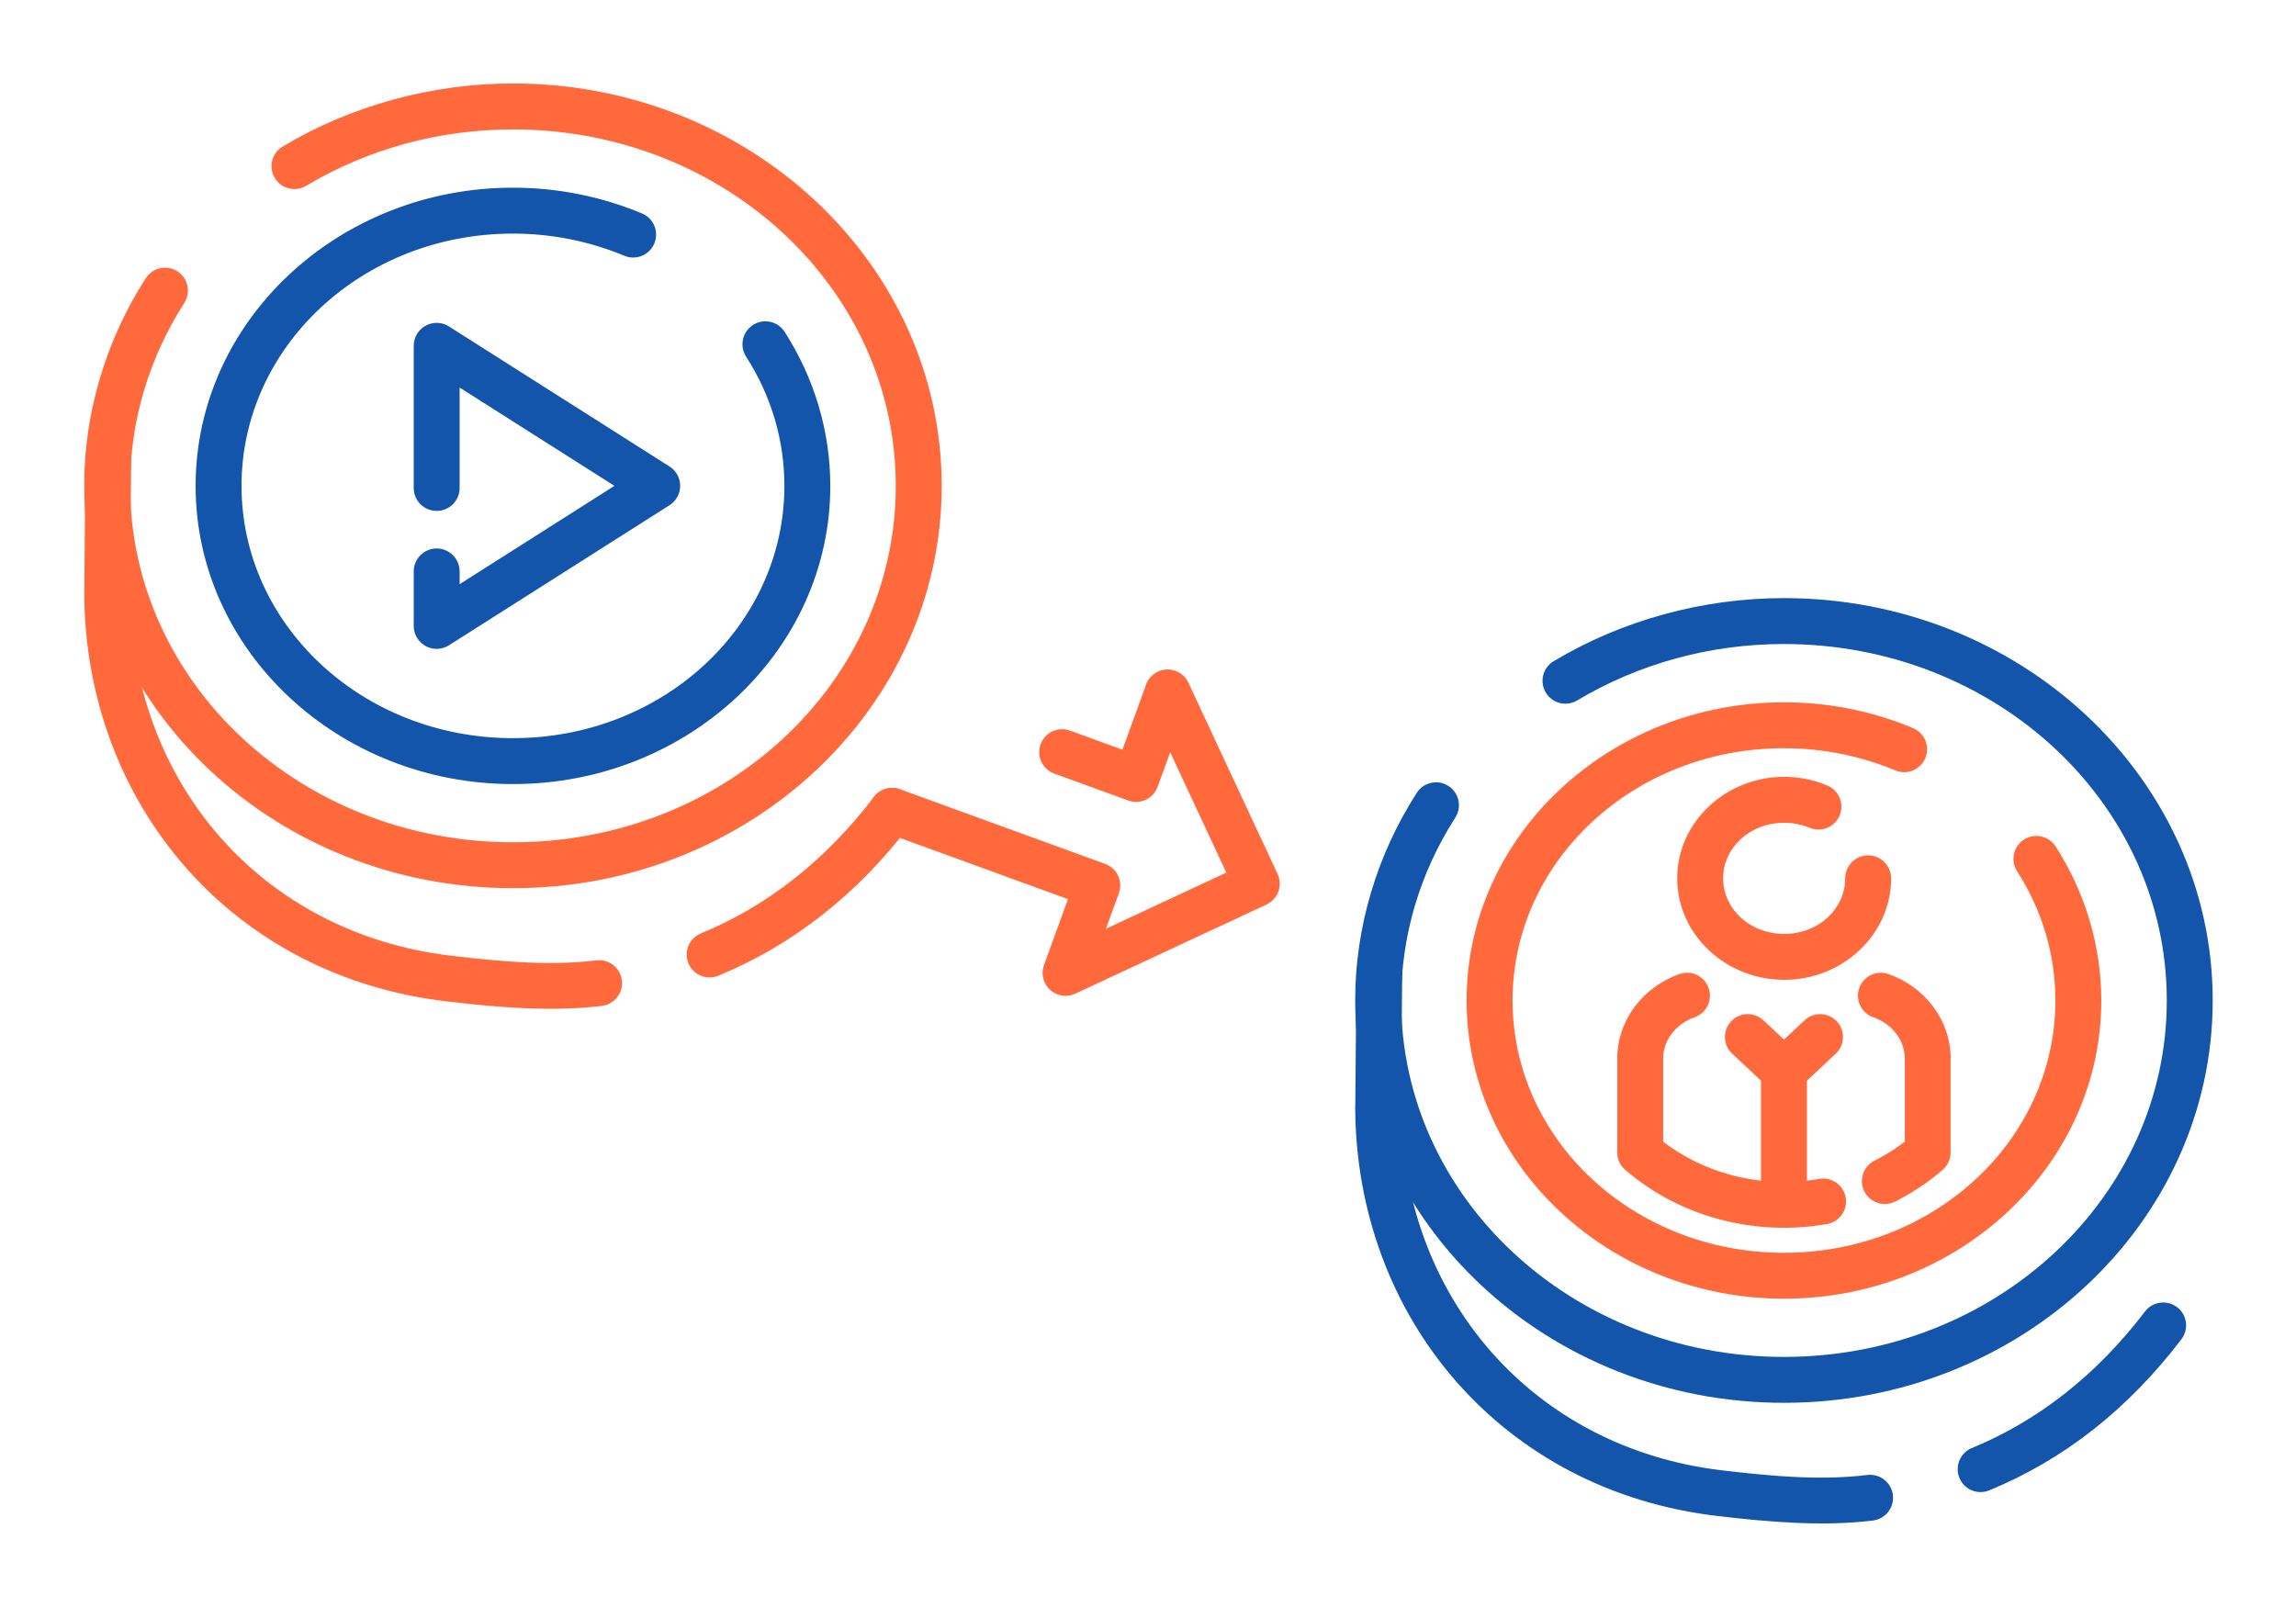 <?xml version="1.0" encoding="UTF-8"?>
<!DOCTYPE svg PUBLIC "-//W3C//DTD SVG 1.1//EN" "http://www.w3.org/Graphics/SVG/1.1/DTD/svg11.dtd">
<!-- Creator: CorelDRAW 2018 (64-Bit) -->
<svg xmlns="http://www.w3.org/2000/svg" xml:space="preserve" width="300px" height="210px" version="1.1" style="shape-rendering:geometricPrecision; text-rendering:geometricPrecision; image-rendering:optimizeQuality; fill-rule:evenodd; clip-rule:evenodd"
viewBox="0 0 6635.9 4645.2"
 xmlns:xlink="http://www.w3.org/1999/xlink">
 <defs>
  <style type="text/css">
   <![CDATA[
    .fil0 {fill:none}
    .fil4 {fill:#1255ab;fill-rule:nonzero}
    .fil2 {fill:#1255ab;fill-rule:nonzero}
    .fil3 {fill:#ff693b;fill-rule:nonzero}
    .fil1 {fill:#ff693b;fill-rule:nonzero}
   ]]>
  </style>
 </defs>
 <g id="Layer_x0020_1">
  <g id="_2075406228080">
   <rect class="fil0" width="6635.9" height="4645.2"/>
   <path class="fil1" d="M2556 2405.8c-34.3,-12.5 -52.1,-50.4 -39.6,-84.8 12.4,-34.3 50.4,-52.1 84.8,-39.6l592.9 215.8c34.4,12.4 52.1,50.4 39.7,84.8l-37.4 102.6 347.9 -162.3 -162.2 -347.8 -36.4 99.9c-12.4,34.3 -50.4,52.1 -84.7,39.6l-213.9 -77.8c-34.3,-12.4 -52.1,-50.4 -39.6,-84.8 12.4,-34.3 50.4,-52.1 84.7,-39.6l151.8 55.2 66.9 -183.8c5.1,-17.8 17.6,-33.4 35.7,-41.8 33.2,-15.5 72.7,-1.1 88.2,32.1l257.8 552.9c15.4,33.2 1.1,72.7 -32.2,88.2l-552.9 257.8 0 -0.1c-15.4,7.1 -33.4,8.4 -50.5,2.2 -34.4,-12.5 -52.1,-50.4 -39.7,-84.8l69.4 -190.7 -530.7 -193.2z"/>
   <path class="fil1" d="M5477.3 3473.2c-32.6,16.5 -72.4,3.4 -88.9,-29.3 -16.4,-32.6 -3.3,-72.4 29.3,-88.9 20.1,-10.1 39.4,-21.3 57.7,-33.4l0.1 -0.1 -0.1 -0.2c10.4,-7 20.4,-14.1 30,-21.4l0 -239.8 -0.2 0c0,-26.4 -8.9,-50.9 -23.9,-71.1 -16.2,-21.8 -39.6,-38.9 -67,-48.5 -34.5,-12 -52.7,-49.7 -40.7,-84.2 12.1,-34.6 49.8,-52.8 84.3,-40.8 52.6,18.5 97.8,51.9 129.7,94.7 31.7,42.6 50.3,94.3 50.3,149.9l-0.3 0 0 268c1,19.8 -6.9,39.8 -23.1,53.7 -21.6,18.6 -43.5,35.2 -65.5,49.9l-0.1 -0.2c-23.4,15.6 -47.3,29.5 -71.6,41.7zm-623.1 -657.7c34.5,-12 72.2,6.2 84.2,40.8 12.1,34.5 -6.2,72.2 -40.7,84.2 -27.4,9.6 -50.7,26.7 -66.9,48.5 -15,20.2 -23.9,44.7 -23.9,71.1l0 240c59.1,45.4 126.2,77.5 196.5,96.4 82.8,22.1 170.2,25.9 254.7,11.1 36,-6.1 70.3,18.1 76.4,54.2 6.2,36.1 -18.1,70.3 -54.2,76.5 -103,17.9 -209.7,13.3 -311.1,-13.8 -96.8,-25.9 -188.8,-72.5 -268,-139.6 -16.4,-12.1 -27,-31.5 -27,-53.4l0 -271.4c0,-55.6 18.6,-107.3 50.3,-149.9 31.9,-42.8 77.1,-76.2 129.7,-94.7z"/>
   <path class="fil1" d="M5222.4 3482.7c0,36.7 -29.7,66.4 -66.4,66.4 -36.6,0 -66.3,-29.7 -66.3,-66.4l0 -387.3c0,-36.6 29.7,-66.4 66.3,-66.4 36.7,0 66.4,29.8 66.4,66.4l0 387.3z"/>
   <path class="fil1" d="M5201.2 3047.2c26.6,24.9 28,66.7 3.1,93.3 -24.9,26.6 -66.7,28 -93.4,3.1l-104.6 -97.9c-26.7,-24.9 -28,-66.6 -3.1,-93.3 24.9,-26.6 66.7,-28 93.3,-3.1l104.7 97.9z"/>
   <path class="fil1" d="M5201.2 3143.6c-26.7,24.9 -68.5,23.5 -93.4,-3.1 -24.9,-26.6 -23.5,-68.4 3.1,-93.3l104.7 -97.9c26.6,-24.9 68.4,-23.5 93.3,3.1 24.9,26.7 23.5,68.4 -3.1,93.3l-104.6 97.9z"/>
   <path class="fil1" d="M5281.2 2270.5c33.7,14 49.8,52.8 35.7,86.6 -14,33.8 -52.8,49.8 -86.5,35.8 -11.4,-4.8 -23.4,-8.4 -36.1,-10.9 -12.2,-2.5 -24.9,-3.7 -37.7,-3.7 -49.9,0 -94.6,18.4 -126.5,48.3 -30.8,28.8 -49.9,68.5 -49.9,112.3 0,43.8 19.1,83.5 49.9,112.3 31.9,29.9 76.6,48.4 126.5,48.4 49.9,0 94.7,-18.5 126.6,-48.4 30.8,-28.8 49.8,-68.5 49.8,-112.3 0,-36.6 29.7,-66.4 66.4,-66.4 36.6,0 66.4,29.8 66.4,66.4 0,81.6 -35.4,155.4 -92.4,208.7 -55.9,52.3 -132.6,84.7 -216.8,84.7 -84.1,0 -160.8,-32.4 -216.8,-84.7 -57,-53.3 -92.3,-127.1 -92.3,-208.7 0,-81.6 35.3,-155.4 92.3,-208.7 56,-52.3 132.7,-84.7 216.8,-84.7 21.4,0 42.7,2.2 63.7,6.3 20.6,4.1 41,10.4 60.9,18.7z"/>
   <path class="fil2" d="M3920.4 2810.7c0.3,-36.5 30.2,-65.9 66.7,-65.6 36.5,0.3 65.8,30.1 65.5,66.6l-3.3 383.6 0.3 0c0,274.9 95.2,524.9 261.1,713.2 162.3,184.1 392.6,309.6 667.9,341.9 75.2,8.8 148,16.3 217,19.3 68.5,3 135.6,1.9 201.7,-6.1 36.4,-4.3 69.3,21.7 73.6,58.1 4.3,36.3 -21.7,69.3 -58,73.6 -72.5,8.8 -146.8,10 -223,6.6 -75.4,-3.3 -150.3,-10.9 -226.3,-19.8 -309.6,-36.3 -569.1,-178 -752.4,-386 -187,-212.2 -294.4,-493 -294.4,-800.8l0.3 0 3.3 -384.6zm1829 1497.3c-33.8,13.9 -72.4,-2.2 -86.3,-36 -13.9,-33.8 2.3,-72.4 36,-86.3 95,-39 185.2,-91.7 269.7,-158.2 83.1,-65.4 160.3,-144.1 230.7,-236.5 22.2,-29.1 63.8,-34.6 92.8,-12.4 29.1,22.1 34.6,63.7 12.4,92.7 -77.4,101.7 -162.4,188.3 -253.9,260.4 -93.7,73.8 -194.6,132.4 -301.4,176.3z"/>
   <path class="fil1" d="M5528.9 2104.6c33.8,14 49.8,52.8 35.8,86.6 -14.1,33.8 -52.8,49.8 -86.6,35.8 -50.4,-21.1 -103.2,-37.2 -157.4,-48 -53.9,-10.7 -109.1,-16.2 -164.7,-16.2 -217.8,0 -414.5,82.1 -556.5,214.9 -140.8,131.6 -227.9,313.5 -227.9,514.3 0,200.8 87.1,382.7 227.9,514.4 142,132.7 338.7,214.9 556.5,214.9 217.9,0 414.6,-82.2 556.6,-214.9 140.8,-131.7 227.9,-313.6 227.9,-514.4 0,-66 -9.5,-131.2 -28,-193.7 -18.6,-62.8 -46.3,-123.3 -82.7,-179.9 -19.7,-30.8 -10.8,-71.8 20,-91.5 30.8,-19.8 71.8,-10.8 91.5,19.9 43,67.1 76,139.2 98.2,214.2 22.3,75.2 33.7,152.9 33.7,231 0,238.6 -103.3,454.6 -270.4,610.8 -166,155.2 -394.7,251.2 -646.8,251.2 -252,0 -480.7,-96 -646.7,-251.2 -167.1,-156.2 -270.5,-372.2 -270.5,-610.8 0,-238.6 103.4,-454.5 270.5,-610.8 166,-155.1 394.7,-251.1 646.7,-251.1 64.2,0 128.1,6.3 190.6,18.8 62.3,12.4 123.4,31.1 182.3,55.7z"/>
   <path class="fil2" d="M4558.3 2024.7c-31.3,18.8 -71.9,8.5 -90.7,-22.8 -18.7,-31.4 -8.5,-72 22.8,-90.7 99.4,-59.4 206.9,-104.9 319.2,-135.6 112.6,-30.8 229.3,-46.7 346.4,-46.7 341,0 650.2,129.7 874.5,339.4 225.3,210.7 364.7,502 364.7,823.7 0,321.7 -139.4,612.9 -364.7,823.7 -224.3,209.6 -533.5,339.3 -874.5,339.3 -341,0 -650.2,-129.7 -874.4,-339.3 -225.3,-210.8 -364.8,-502 -364.8,-823.7 0,-105.5 15.5,-210.2 45.5,-311.5 29.9,-101 74.3,-198.2 132.4,-288.6 19.7,-30.8 60.7,-39.8 91.5,-20 30.8,19.7 39.7,60.7 19.9,91.5 -51.3,80 -90.5,165.7 -116.8,254.4 -26.2,88.6 -39.7,180.8 -39.7,274.2 0,283.9 123.1,541.1 322.2,727.2 200.3,187.3 477.5,303.1 784.2,303.1 306.8,0 584,-115.8 784.3,-303.1 199.1,-186.1 322.2,-443.3 322.2,-727.2 0,-284 -123.1,-541.1 -322.2,-727.3 -200.3,-187.2 -477.5,-303.1 -784.3,-303.1 -106.6,0 -211.6,14.1 -311.6,41.5 -100.4,27.4 -196.8,68.3 -286.1,121.6z"/>
   <path class="fil2" d="M1195.7 1651.8c0,-36.6 29.7,-66.4 66.3,-66.4 36.7,0 66.4,29.8 66.4,66.4l0 36.8 447.4 -284.2 -447.4 -284.1 0 290.2c0,36.6 -29.7,66.3 -66.4,66.3 -36.6,0 -66.3,-29.7 -66.3,-66.3l0 -410.9c0,-12.2 3.3,-24.5 10.3,-35.5 19.7,-30.9 60.6,-40.1 91.5,-20.5l636.7 404.3c8.3,5.1 15.7,12.2 21.3,21 19.6,30.9 10.4,71.9 -20.5,91.5l-635.1 403.4c-10.7,7.4 -23.8,11.8 -37.9,11.8 -36.6,0 -66.3,-29.7 -66.3,-66.3l0 -157.5z"/>
   <path class="fil3" d="M246.9 1323.1c0.3,-36.5 30.2,-65.9 66.7,-65.6 36.5,0.3 65.8,30.1 65.5,66.6l-3.3 383.7 0.2 0c0,274.8 95.3,524.8 261.2,713.1 162.3,184.1 392.6,309.6 667.9,341.9 75.1,8.8 148,16.3 217,19.3 68.5,3.1 135.6,2 201.7,-6.1 36.3,-4.3 69.3,21.7 73.6,58.1 4.3,36.3 -21.7,69.3 -58.1,73.6 -72.5,8.8 -146.8,10 -222.9,6.6 -75.5,-3.3 -150.3,-10.9 -226.3,-19.8 -309.6,-36.3 -569.1,-178 -752.4,-386 -187,-212.2 -294.4,-492.9 -294.4,-800.7l0.3 0 3.3 -384.7zm1829 1497.3c-33.8,13.9 -72.4,-2.2 -86.3,-36 -13.9,-33.8 2.2,-72.4 36,-86.3 95,-39 185.2,-91.6 269.7,-158.2 83,-65.4 160.3,-144.1 230.7,-236.5 22.2,-29 63.7,-34.6 92.8,-12.4 29,22.1 34.6,63.7 12.4,92.8 -77.4,101.6 -162.5,188.3 -254,260.3 -93.7,73.8 -194.5,132.4 -301.3,176.3z"/>
   <path class="fil4" d="M1855.4 617c33.8,14 49.8,52.8 35.8,86.6 -14.1,33.8 -52.8,49.8 -86.6,35.8 -50.4,-21.1 -103.2,-37.1 -157.4,-48 -53.9,-10.7 -109.1,-16.2 -164.7,-16.2 -217.8,0 -414.5,82.1 -556.5,214.9 -140.8,131.7 -228,313.5 -228,514.3 0,200.9 87.2,382.7 228,514.4 142,132.8 338.7,214.9 556.5,214.9 217.9,0 414.6,-82.1 556.6,-214.9 140.8,-131.7 227.9,-313.5 227.9,-514.4 0,-66 -9.5,-131.2 -28,-193.7 -18.6,-62.7 -46.3,-123.3 -82.7,-179.9 -19.7,-30.8 -10.8,-71.7 20,-91.5 30.8,-19.8 71.8,-10.8 91.5,20 43,67 76,139.1 98.2,214.1 22.3,75.2 33.7,152.9 33.7,231 0,238.6 -103.3,454.6 -270.4,610.8 -166,155.2 -394.7,251.2 -646.8,251.2 -252,0 -480.8,-96 -646.7,-251.2 -167.1,-156.2 -270.5,-372.2 -270.5,-610.8 0,-238.5 103.4,-454.5 270.5,-610.8 165.9,-155.1 394.7,-251.1 646.7,-251.1 64.2,0 128.1,6.3 190.6,18.8 62.2,12.4 123.4,31.1 182.3,55.7z"/>
   <path class="fil3" d="M884.8 537.1c-31.3,18.8 -72,8.6 -90.7,-22.8 -18.8,-31.3 -8.6,-72 22.8,-90.7 99.4,-59.4 206.9,-104.9 319.2,-135.6 112.6,-30.8 229.2,-46.7 346.4,-46.7 341,0 650.2,129.7 874.4,339.4 225.4,210.7 364.8,502 364.8,823.7 0,321.7 -139.4,613 -364.8,823.7 -224.2,209.6 -533.4,339.3 -874.4,339.3 -341,0 -650.2,-129.6 -874.4,-339.3 -225.4,-210.7 -364.8,-502 -364.8,-823.7 0,-105.4 15.4,-210.2 45.5,-311.5 29.9,-101 74.3,-198.2 132.4,-288.6 19.7,-30.8 60.7,-39.7 91.5,-20 30.7,19.8 39.7,60.7 19.9,91.5 -51.3,80 -90.5,165.7 -116.8,254.5 -26.3,88.5 -39.8,180.7 -39.8,274.1 0,283.9 123.2,541.1 322.3,727.3 200.2,187.2 477.5,303 784.2,303 306.8,0 584,-115.8 784.2,-303 199.1,-186.2 322.3,-443.4 322.3,-727.3 0,-284 -123.2,-541.1 -322.3,-727.3 -200.2,-187.2 -477.4,-303 -784.2,-303 -106.7,0 -211.6,14.1 -311.7,41.4 -100.4,27.5 -196.7,68.3 -286,121.6z"/>
  </g>
 </g>
</svg>
